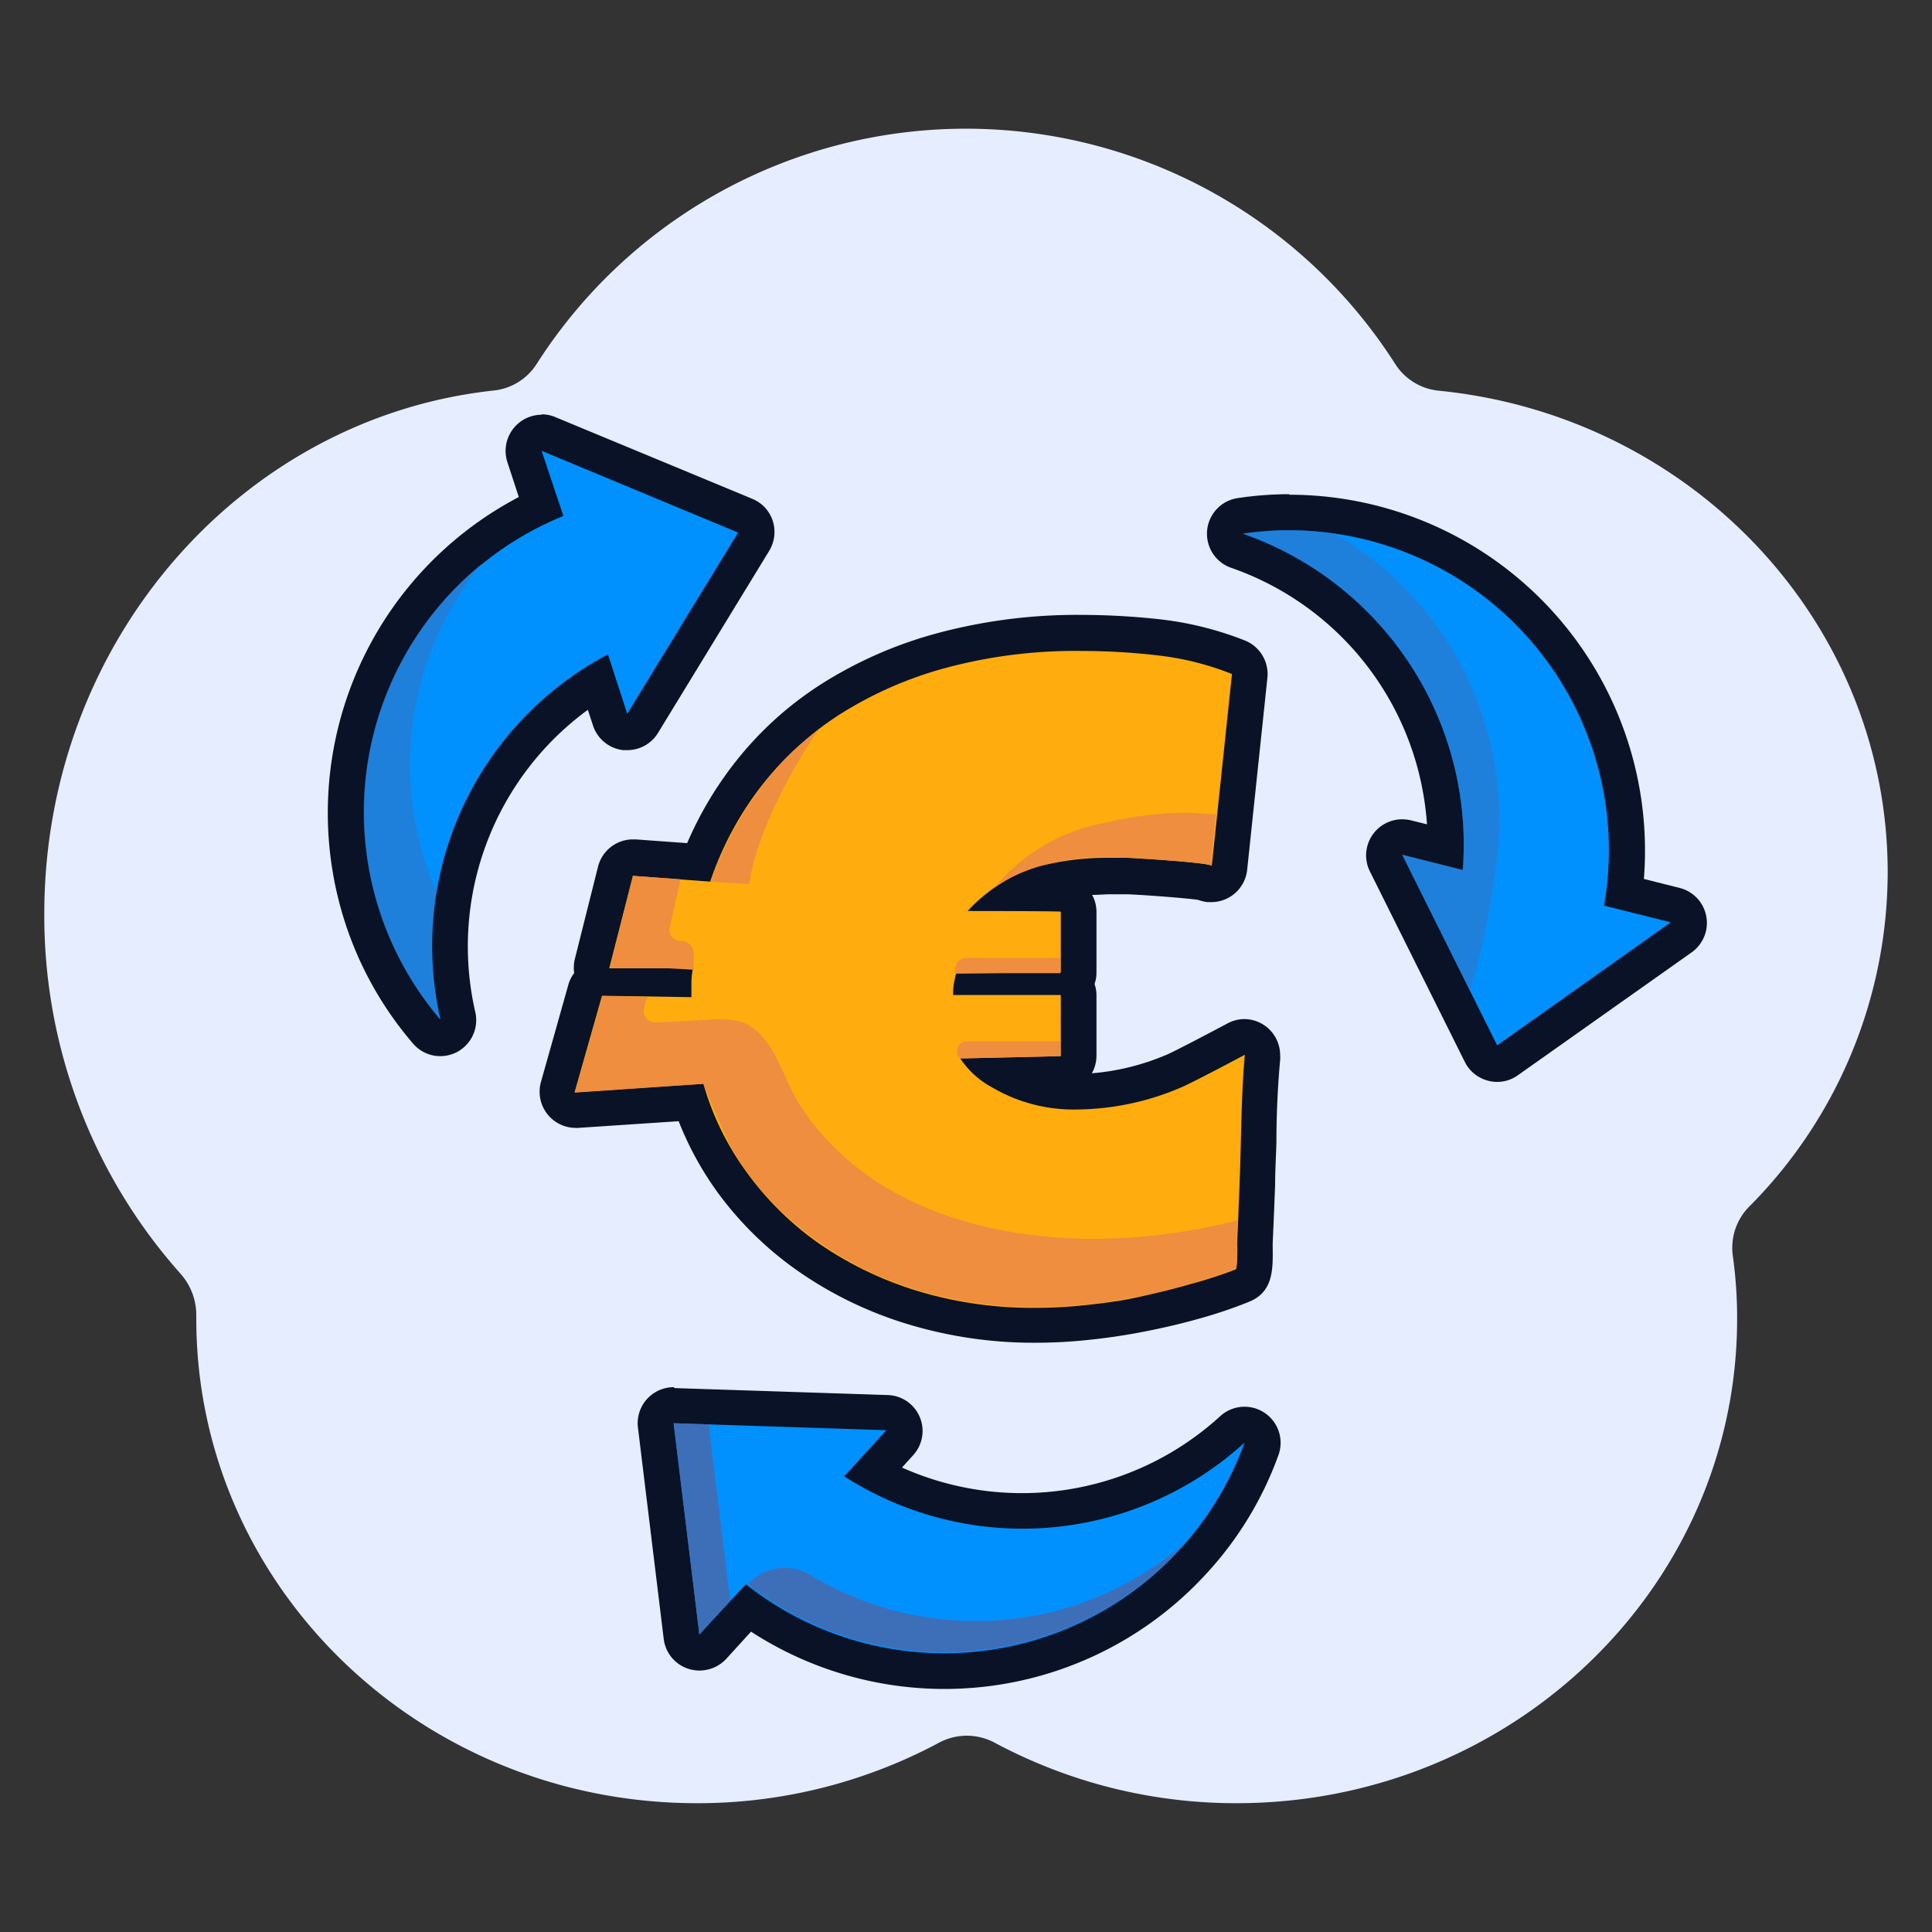 <svg xmlns="http://www.w3.org/2000/svg" id="Layer_1" data-name="Layer 1" viewBox="0 0 150 150"><rect x="0" y="0" width="150" height="150" fill="#333333" stroke="none"/><defs><style>.cls-1{fill:#e6edff;}.cls-2{fill:#0091ff;}.cls-3{fill:#0a1227;}.cls-4{opacity:0.5;}.cls-5{fill:#3d6fb9;}.cls-6{fill:#ffac0f;}.cls-7{fill:#ee8e3e;}</style></defs><path class="cls-1" d="M146.56,67.74c0-19.47-15.29-35.49-34.9-37.41a4.53,4.53,0,0,1-3.36-2.11,39.54,39.54,0,0,0-66.61,0,4.51,4.51,0,0,1-3.36,2.1C18.73,32.44,3.44,49.81,3.44,70.93a41.74,41.74,0,0,0,10.61,28,4.83,4.83,0,0,1,1.19,3.2v.26c0,20.77,17.4,37.61,38.87,37.61a39.66,39.66,0,0,0,18.8-4.7,4.57,4.57,0,0,1,4.31,0A39.66,39.66,0,0,0,96,140c21.47,0,38.87-16.84,38.87-37.61a34.89,34.89,0,0,0-.34-4.93,4.54,4.54,0,0,1,1.27-3.77A36.86,36.86,0,0,0,146.56,67.74Z"></path><path class="cls-2" d="M116.24,82.56a2.09,2.09,0,0,1-.35,0,1.41,1.41,0,0,1-.91-.74L107.62,67a1.39,1.39,0,0,1,.16-1.5,1.41,1.41,0,0,1,1.09-.52,1.32,1.32,0,0,1,.34,0l3,.76A24.13,24.13,0,0,0,96,42.76a1.39,1.39,0,0,1,.25-2.7,25.65,25.65,0,0,1,3.82-.29,26.23,26.23,0,0,1,26,29.49l4,1a1.4,1.4,0,0,1,.47,2.5L117,82.3A1.36,1.36,0,0,1,116.24,82.56Z"></path><path class="cls-3" d="M100.11,41.17a24.84,24.84,0,0,1,24.43,29.14l5.18,1.3-13.48,9.55-7.37-14.79,4.7,1.18A25.57,25.57,0,0,0,96.5,41.44a24,24,0,0,1,3.61-.27m0-2.8h0a27,27,0,0,0-4,.3,2.8,2.8,0,0,0-.51,5.42A22.71,22.71,0,0,1,110.79,64l-1.24-.31a3.08,3.08,0,0,0-.68-.08,2.8,2.8,0,0,0-2.51,4.05l7.37,14.79a2.79,2.79,0,0,0,1.82,1.46,2.72,2.72,0,0,0,.69.09,2.76,2.76,0,0,0,1.61-.52l13.49-9.54a2.8,2.8,0,0,0-.93-5l-2.78-.7a27.63,27.63,0,0,0-27.52-29.83Z"></path><g class="cls-4"><path class="cls-5" d="M114.12,76.9a57.65,57.65,0,0,0,2.22-11.35A25.67,25.67,0,0,0,103.6,41.42a24.83,24.83,0,0,0-7.1,0,25.57,25.57,0,0,1,17.07,26.11l-4.7-1.18Z"></path></g><path class="cls-2" d="M73.31,129.73a26.23,26.23,0,0,1-15.22-4.89l-2.76,3a1.36,1.36,0,0,1-1,.46,1.48,1.48,0,0,1-.42-.07,1.4,1.4,0,0,1-1-1.17l-2-16.4a1.4,1.4,0,0,1,1.38-1.57l16.56.55a1.39,1.39,0,0,1,1,2.34l-2.11,2.31a24.17,24.17,0,0,0,28-3.34,1.35,1.35,0,0,1,.94-.37,1.48,1.48,0,0,1,.78.23,1.4,1.4,0,0,1,.54,1.64,26,26,0,0,1-5.31,8.76A26.29,26.29,0,0,1,73.31,129.73Z"></path><path class="cls-3" d="M52.3,110.5l16.52.54-3.27,3.58A25.58,25.58,0,0,0,96.63,112a24.8,24.8,0,0,1-38.72,11L54.3,126.9l-2-16.4m0-2.8a2.8,2.8,0,0,0-2.77,3.14l2,16.4a2.79,2.79,0,0,0,2.78,2.46,2.84,2.84,0,0,0,2.07-.9l1.93-2.12a27.57,27.57,0,0,0,35.37-4.52,27.14,27.14,0,0,0,5.59-9.22,2.8,2.8,0,0,0-4.52-3,22.82,22.82,0,0,1-24.72,4l.86-.95a2.79,2.79,0,0,0-2-4.68l-16.51-.54Z"></path><polygon class="cls-5" points="55.02 110.59 52.3 110.5 54.3 126.91 56.69 124.29 55.02 110.59"></polygon><path class="cls-5" d="M58.06,123l0,0a24.79,24.79,0,0,0,33.58-2.78l.42-.48a24.82,24.82,0,0,1-29.1,2.57A3.86,3.86,0,0,0,58.06,123Z"></path><path class="cls-2" d="M34.18,80.56a1.4,1.4,0,0,1-1.07-.49A26.21,26.21,0,0,1,42,39.28l-1.26-3.87a1.42,1.42,0,0,1,.38-1.47,1.4,1.4,0,0,1,1.49-.26L57.85,40a1.43,1.43,0,0,1,.79.86,1.38,1.38,0,0,1-.14,1.17l-8.6,14.1a1.4,1.4,0,0,1-1.2.67h-.16a1.4,1.4,0,0,1-1.17-1l-1-3a24.12,24.12,0,0,0-10.86,26,1.42,1.42,0,0,1-.73,1.57A1.45,1.45,0,0,1,34.18,80.56Z"></path><path class="cls-3" d="M42.05,35l15.26,6.35L48.7,55.42l-1.5-4.61a25.59,25.59,0,0,0-13,28.35,24.82,24.82,0,0,1,9.54-39.1L42.05,35m0-2.8a2.81,2.81,0,0,0-2.66,3.67l.89,2.72a27.69,27.69,0,0,0-13.5,33A27.31,27.31,0,0,0,32.05,81a2.78,2.78,0,0,0,2.13,1,2.84,2.84,0,0,0,1.26-.3,2.8,2.8,0,0,0,1.46-3.13,22.76,22.76,0,0,1,8.74-23.46l.4,1.22a2.8,2.8,0,0,0,2.34,1.91l.32,0a2.79,2.79,0,0,0,2.39-1.34l8.61-14.1A2.84,2.84,0,0,0,60,40.45a2.77,2.77,0,0,0-1.59-1.72L43.13,32.39a2.71,2.71,0,0,0-1.08-.22Z"></path><g class="cls-4"><path class="cls-5" d="M33.88,69.24c-.3-.7-.58-1.42-.82-2.16A24.78,24.78,0,0,1,37.4,43.77a24.84,24.84,0,0,0-3.23,35.39A25.38,25.38,0,0,1,33.88,69.24Z"></path></g><path class="cls-6" d="M80.5,102.89a32.58,32.58,0,0,1-9.63-1.37,29.56,29.56,0,0,1-8-3.83,25.17,25.17,0,0,1-6-5.81,22.87,22.87,0,0,1-3.27-6.27l-9,.6a1.4,1.4,0,0,1-1.34-1.78l2.12-7.51a1.42,1.42,0,0,1,.79-.9A1.42,1.42,0,0,1,46,74.84l1.79-7.17a1.4,1.4,0,0,1,1.36-1.06h.11l5,.37a26.78,26.78,0,0,1,3.71-6.65,25.9,25.9,0,0,1,6.48-6,31.21,31.21,0,0,1,8.7-3.84A40.37,40.37,0,0,1,84,49.14a53.87,53.87,0,0,1,6,.35A23.49,23.49,0,0,1,96.14,51,1.4,1.4,0,0,1,97,52.48c-.71,6.77-1.56,14.86-1.57,14.91a1.41,1.41,0,0,1-1.39,1.24h-.16a1.45,1.45,0,0,1-.46-.14c-1-.18-5.24-.45-6-.48l-1.14,0a19.9,19.9,0,0,0-5.52.67,9.1,9.1,0,0,0-1.59.68c1.46,0,2.83,0,3.19,0a1.4,1.4,0,0,1,1.36,1.4v4.7a1.38,1.38,0,0,1-.32.89,1.43,1.43,0,0,1,.32.9V82a1.4,1.4,0,0,1-1.37,1.4l-4.22.1a11.28,11.28,0,0,0,5.54,1.29,19.64,19.64,0,0,0,7.42-1.58c.64-.27,3.27-1.64,4.87-2.5a1.44,1.44,0,0,1,.66-.17,1.4,1.4,0,0,1,.78.24A1.42,1.42,0,0,1,98,82c-.2,2.16-.26,4.41-.31,6.59,0,1.1-.06,2.21-.1,3.31l-.19,4.64v.18c0,1.74,0,2.62-.94,3a37.06,37.06,0,0,1-3.7,1.29c-1.33.38-2.7.71-4.07,1s-2.79.48-4.18.63A35.7,35.7,0,0,1,80.5,102.89Z"></path><path class="cls-3" d="M84,50.54a51.17,51.17,0,0,1,5.85.34,22.33,22.33,0,0,1,5.8,1.45s-1.56,14.84-1.57,14.9c0-.25-6-.61-6.58-.63l-1.18,0a21.38,21.38,0,0,0-5.91.73,12.35,12.35,0,0,0-5.28,3.4s6.4,0,7.23.05v4.7l-8.13.11A6.8,6.8,0,0,0,74,76.91v.34h8.36V82l-7.43.17a1.58,1.58,0,0,0-.38,0A6.84,6.84,0,0,0,77,84.41a12.5,12.5,0,0,0,6.65,1.73,20.92,20.92,0,0,0,8-1.69c.94-.39,5-2.56,5-2.56-.3,3.29-.27,6.66-.41,10-.06,1.55-.12,3.1-.19,4.65a9.59,9.59,0,0,1-.08,2A32.59,32.59,0,0,1,92.4,99.7c-1.29.38-2.61.69-4,1s-2.7.47-4.06.62a35.53,35.53,0,0,1-3.89.22,30.78,30.78,0,0,1-9.21-1.31,27.78,27.78,0,0,1-7.59-3.64A23.74,23.74,0,0,1,58,91.05a21.5,21.5,0,0,1-3.39-6.91l-10,.67,2.13-7.5,6.94.11V76.3a5.86,5.86,0,0,1,.12-1.12h-6.5L49.14,68l6,.45a25.32,25.32,0,0,1,3.86-7.28,24.57,24.57,0,0,1,6.13-5.66,29.9,29.9,0,0,1,8.32-3.66A38.76,38.76,0,0,1,84,50.54M96.63,81.89h0M84,47.74a41.81,41.81,0,0,0-11.22,1.42,32.58,32.58,0,0,0-9.09,4,26.89,26.89,0,0,0-6.83,6.3,28.18,28.18,0,0,0-3.51,6l-4-.29h-.21a2.8,2.8,0,0,0-2.71,2.12l-1.8,7.17a2.86,2.86,0,0,0-.05,1.09,2.66,2.66,0,0,0-.48,1L42,84a2.81,2.81,0,0,0,2.69,3.57h.19l7.81-.52a25,25,0,0,0,3.1,5.63,26.65,26.65,0,0,0,6.35,6.13,30.16,30.16,0,0,0,8.35,4,33.65,33.65,0,0,0,10,1.44,38.73,38.73,0,0,0,4.2-.24c1.42-.15,2.87-.37,4.28-.65s2.83-.61,4.2-1A35.14,35.14,0,0,0,97,101.06c1.86-.77,1.84-2.5,1.81-4.33v-.16l.1-2.29L99,92c0-1.1.07-2.2.1-3.31,0-2.12.1-4.31.29-6.39a2.36,2.36,0,0,0,0-.38,2.8,2.8,0,0,0-2.79-2.8h0a2.85,2.85,0,0,0-1.34.36c-1.64.87-4.15,2.19-4.71,2.42a18.63,18.63,0,0,1-5.78,1.43A2.8,2.8,0,0,0,85.13,82v-4.7a2.66,2.66,0,0,0-.15-.9,2.64,2.64,0,0,0,.15-.89v-4.7a2.71,2.71,0,0,0-.34-1.33c.48,0,1-.05,1.5-.05l1.09,0c.68,0,4.52.27,5.66.44a2.91,2.91,0,0,0,.72.17l.29,0a2.8,2.8,0,0,0,2.78-2.51L98.4,52.63a2.81,2.81,0,0,0-1.74-2.9,25.85,25.85,0,0,0-6.53-1.64A56.55,56.55,0,0,0,84,47.74Z"></path><path class="cls-7" d="M92.29,63.1a27.49,27.49,0,0,0-6.42.77,14.35,14.35,0,0,0-8.55,4.93s3.53-2.68,10.08-2.2h.07c.55,0,6.61.38,6.58.63,0,0,0-.9.36-4Z"></path><path class="cls-7" d="M82.33,74.38l-7.29,0a.88.88,0,0,0-.88.85h0v.33h8.17Z"></path><path class="cls-7" d="M82.33,80.85l-7.31,0h0a.77.77,0,0,0-.57,1.23l.08.1L82.33,82Z"></path><path class="cls-7" d="M58.17,68.63c.62-4.39,3.95-9.94,5.32-11.9a20.59,20.59,0,0,0-4.44,4.45,27,27,0,0,0-3.86,7.28Z"></path><path class="cls-7" d="M96,96.51c0-.59,0-1.18.07-1.76-.84.21-1.7.41-2.58.58-1.34.26-2.69.47-4.06.61C79.47,97,67.73,94.71,62,85.63c-1.28-2-2-5.71-4.73-6.36A7.91,7.91,0,0,0,55,79.18l-3.9.19a1.36,1.36,0,0,1-.66-.08.93.93,0,0,1-.46-.9,2.68,2.68,0,0,1,.34-1l-3.56-.06-2.13,7.5,10-.68c-.07,0,2,4.77,2.28,5.2A23.31,23.31,0,0,0,60.61,94a26.62,26.62,0,0,0,10.68,6.17,30.78,30.78,0,0,0,9.21,1.31,35.53,35.53,0,0,0,3.89-.22c1.36-.15,2.72-.35,4.06-.62s2.66-.57,4-1A32.59,32.59,0,0,0,96,98.47,9.59,9.59,0,0,0,96,96.51Z"></path><path class="cls-7" d="M51.86,75.18l2,.11c0-.21,0-.68,0-1.15a1,1,0,0,0-1.05-1.09h0A.86.86,0,0,1,52,72l.83-3.73L49.14,68l-1.79,7.17h4.51Z"></path></svg>